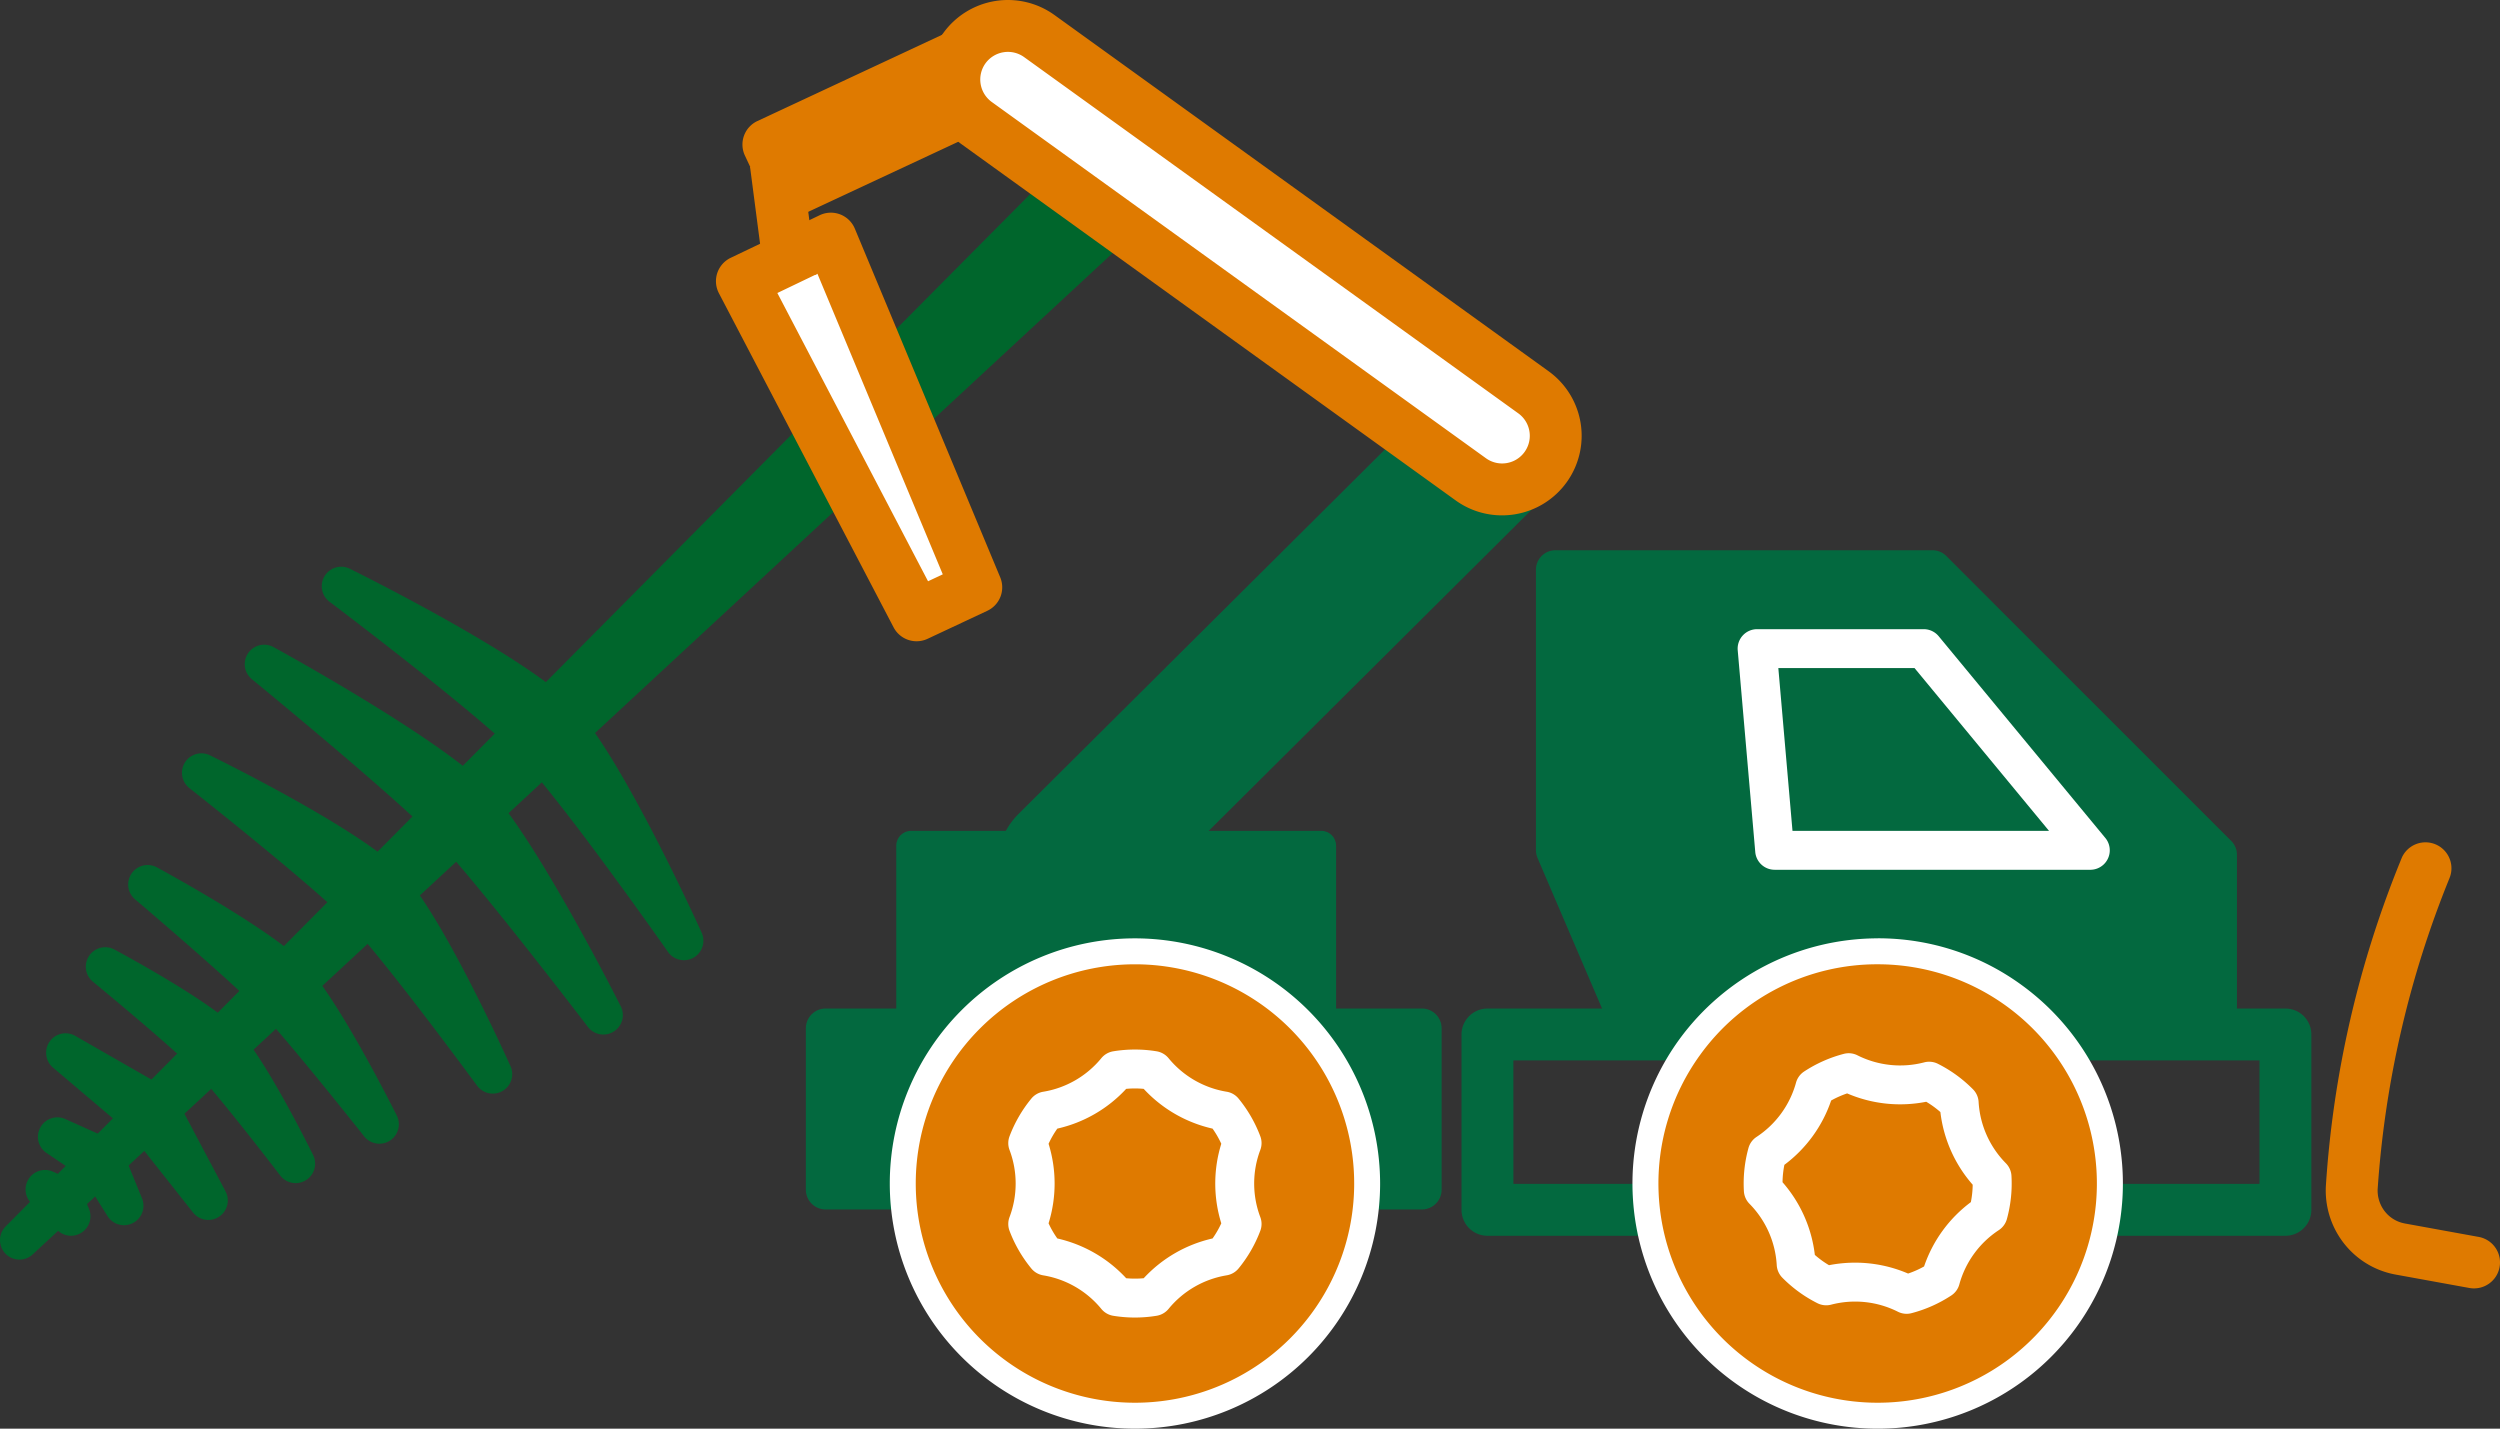 <?xml version="1.0" encoding="UTF-8" standalone="no"?>
<svg
   width="252.423"
   height="144.254"
   viewBox="0 0 252.423 144.254"
   version="1.1"
   id="svg1888"
   sodipodi:docname="maschinenpark.svg"
   inkscape:version="1.1.2 (b8e25be833, 2022-02-05)"
   xmlns:inkscape="http://www.inkscape.org/namespaces/inkscape"
   xmlns:sodipodi="http://sodipodi.sourceforge.net/DTD/sodipodi-0.dtd"
   xmlns="http://www.w3.org/2000/svg"
   xmlns:svg="http://www.w3.org/2000/svg">
  <rect x="0" y="0" width="252.423" height="144.254" fill="#333333" stroke="none"/>
  <defs
     id="defs1892" />
  <sodipodi:namedview
     id="namedview1890"
     pagecolor="#ffffff"
     bordercolor="#666666"
     borderopacity="1.0"
     inkscape:pageshadow="2"
     inkscape:pageopacity="0.0"
     inkscape:pagecheckerboard="0"
     showgrid="false"
     fit-margin-top="0"
     fit-margin-left="0"
     fit-margin-right="0"
     fit-margin-bottom="0"
     inkscape:zoom="4.4728814"
     inkscape:cx="185.89807"
     inkscape:cy="90.098522"
     inkscape:window-width="1920"
     inkscape:window-height="1027"
     inkscape:window-x="-8"
     inkscape:window-y="-8"
     inkscape:window-maximized="1"
     inkscape:current-layer="svg1888" />
  <g
     id="Gruppe_56"
     data-name="Gruppe 56"
     transform="translate(-513.575,-100.341)">
    <g
       id="Gruppe_54"
       data-name="Gruppe 54"
       transform="translate(513.577,110.79)">
      <path
         id="Pfad_129"
         data-name="Pfad 129"
         d="m 638.492,111.672 -4.591,-4.75 a 1.964,1.964 0 0 0 -2.806,-0.018 l -111.948,112.8 a 1.965,1.965 0 0 0 2.731,2.825 L 638.414,114.478 a 1.963,1.963 0 0 0 0.077,-2.806 z"
         transform="translate(-518.577,-106.324)"
         fill="#00662c" />
      <path
         id="Pfad_130"
         data-name="Pfad 130"
         d="m 540.507,179.656 c -2.723,-2.816 -11.439,-7.532 -12.424,-8.06 a 1.964,1.964 0 0 0 -2.176,3.248 c 0.08,0.065 7.95,6.536 10.3,8.967 2.35,2.431 8.549,10.517 8.612,10.6 a 1.965,1.965 0 0 0 3.322,-2.064 c -0.495,-1.003 -4.912,-9.874 -7.634,-12.691 z"
         transform="translate(-516.527,-86.17)"
         fill="#00662c" />
      <path
         id="Pfad_131"
         data-name="Pfad 131"
         d="m 530.037,187.833 a 1.964,1.964 0 0 0 -1.014,-1.048 l -4.755,-2.136 a 1.965,1.965 0 0 0 -1.907,3.419 l 3.753,2.542 2.414,3.838 a 1.965,1.965 0 0 0 3.482,-1.789 z"
         transform="translate(-517.671,-82.107)"
         fill="#00662c" />
      <path
         id="Pfad_132"
         data-name="Pfad 132"
         d="m 526.185,190.585 a 1.969,1.969 0 0 0 -1.014,-1.048 l -1.855,-0.833 a 1.965,1.965 0 0 0 -1.907,3.419 l 1.256,0.85 0.807,1.284 a 1.965,1.965 0 0 0 3.482,-1.789 z"
         transform="translate(-517.967,-80.85)"
         fill="#00662c" />
      <path
         id="Pfad_133"
         data-name="Pfad 133"
         d="m 535.193,184.413 a 1.951,1.951 0 0 0 -0.758,-0.785 l -9.366,-5.373 a 1.964,1.964 0 0 0 -2.248,3.2 l 7.8,6.615 6.345,8.022 a 1.965,1.965 0 0 0 3.279,-2.138 z"
         transform="translate(-517.477,-84.115)"
         fill="#00662c" />
      <path
         id="Pfad_134"
         data-name="Pfad 134"
         d="m 546.3,175.038 c -3.263,-3.376 -13.759,-9.13 -14.944,-9.776 a 1.966,1.966 0 0 0 -2.211,3.225 c 0.1,0.081 9.562,8.116 12.448,11.1 2.886,2.984 10.6,12.719 10.673,12.816 a 1.964,1.964 0 0 0 3.3,-2.1 c -0.603,-1.203 -5.999,-11.888 -9.266,-15.265 z"
         transform="translate(-515.515,-88.135)"
         fill="#00662c" />
      <path
         id="Pfad_135"
         data-name="Pfad 135"
         d="m 554.706,168.342 c -4.15,-4.294 -18.662,-11.425 -19.276,-11.726 a 1.965,1.965 0 0 0 -2.079,3.309 c 0.124,0.1 12.435,9.794 16.056,13.54 3.621,3.746 12.893,16.379 12.993,16.507 a 1.965,1.965 0 0 0 3.377,-1.966 c -0.285,-0.625 -6.92,-15.368 -11.071,-19.664 z"
         transform="translate(-514.231,-90.802)"
         fill="#00662c" />
      <path
         id="Pfad_136"
         data-name="Pfad 136"
         d="m 561.966,162.473 c -4.764,-4.928 -20.93,-13.813 -21.617,-14.188 a 1.964,1.964 0 0 0 -2.187,3.243 c 0.143,0.117 14.259,11.674 18.5,16.067 4.241,4.393 15.316,18.894 15.428,19.039 a 1.966,1.966 0 0 0 3.318,-2.077 c -0.349,-0.699 -8.68,-17.157 -13.442,-22.084 z"
         transform="translate(-512.731,-93.397)"
         fill="#00662c" />
      <path
         id="Pfad_137"
         data-name="Pfad 137"
         d="m 581.738,178.986 c -0.33,-0.732 -8.158,-17.975 -13,-22.98 -4.842,-5.005 -21.807,-13.416 -22.527,-13.769 a 1.964,1.964 0 0 0 -2.051,3.33 c 0.149,0.113 14.919,11.245 19.182,15.656 4.263,4.411 14.888,19.548 14.994,19.7 a 1.965,1.965 0 0 0 3.4,-1.937 z"
         transform="translate(-510.891,-95.259)"
         fill="#00662c" />
    </g>
    <g
       id="Gruppe_55"
       data-name="Gruppe 55"
       transform="translate(585.865,100.341)">
      <path
         id="Pfad_138"
         data-name="Pfad 138"
         d="m 649.155,130 a 7.323,7.323 0 0 0 -5.211,-2.174 h -0.021 a 7.325,7.325 0 0 0 -5.2,2.147 l -43.611,43.378 a 7.378,7.378 0 0 0 10.406,10.462 L 649.13,140.435 A 7.385,7.385 0 0 0 649.155,130 Z"
         transform="translate(-564.568,-91.165)"
         fill="#03693f" />
      <path
         id="Rechteck_237"
         transform="translate(18.204,83.89)"
         style="fill:#03693f"
         d="m 1.5,0 h 41.411 c 0.831,0 1.5,0.669 1.5,1.5 v 20.408 c 0,0.831 -0.669,1.5 -1.5,1.5 H 1.5 c -0.831,0 -1.5,-0.669 -1.5,-1.5 V 1.5 C 0,0.669 0.669,0 1.5,0 Z" />
      <path
         id="Pfad_139"
         data-name="Pfad 139"
         d="m 704.687,171.6 -28.775,-28.774 a 1.965,1.965 0 0 0 -1.388,-0.575 h -38.072 a 1.964,1.964 0 0 0 -1.965,1.965 v 28.331 a 1.969,1.969 0 0 0 0.158,0.774 l 7.968,18.592 a 1.968,1.968 0 0 0 1.806,1.192 H 703.3 a 1.965,1.965 0 0 0 1.965,-1.965 v -18.148 a 1.966,1.966 0 0 0 -0.578,-1.392 z"
         transform="translate(-551.693,-86.694)"
         fill="#03693f" />
      <path
         id="Rechteck_238"
         transform="translate(9.076,101.828)"
         style="fill:#03693f"
         d="m 2,0 h 60.194 c 1.108,0 2,0.892 2,2 v 16.291 c 0,1.108 -0.892,2 -2,2 H 2 c -1.108,0 -2,-0.892 -2,-2 V 2 C 0,0.892 0.892,0 2,0 Z" />
      <path
         id="Pfad_140"
         data-name="Pfad 140"
         d="m 711.938,200.523 h -80.569 a 2.619,2.619 0 0 1 -2.62,-2.62 V 180.2 a 2.619,2.619 0 0 1 2.62,-2.62 h 80.569 a 2.62,2.62 0 0 1 2.62,2.62 v 17.7 a 2.62,2.62 0 0 1 -2.62,2.623 z m -77.949,-5.239 h 75.329 v -12.468 h -75.33 z"
         transform="translate(-553.471,-75.748)"
         fill="#03693f" />
      <path
         id="Pfad_141"
         data-name="Pfad 141"
         d="m 710.332,209.816 a 2.642,2.642 0 0 1 -0.471,-0.043 l -7.436,-1.352 a 8.563,8.563 0 0 1 -5.334,-3.3 8.663,8.663 0 0 1 -1.711,-5.66 105,105 0 0 1 7.682,-33.167 2.62,2.62 0 0 1 4.794,2.113 101.6,101.6 0 0 0 -7.245,31.336 3.415,3.415 0 0 0 0.671,2.235 3.333,3.333 0 0 0 2.08,1.285 l 7.435,1.353 a 2.62,2.62 0 0 1 -0.465,5.2 z"
         transform="translate(-532.828,-79.728)"
         fill="#df7a00" />
      <path
         id="Pfad_142"
         data-name="Pfad 142"
         d="m 609.121,220.057 a 23.444,23.444 0 1 1 23.445,-23.444 23.47,23.47 0 0 1 -23.445,23.444 z"
         transform="translate(-566.817,-77.114)"
         fill="#df7a00" />
      <path
         id="Pfad_143"
         data-name="Pfad 143"
         d="m 609.431,174.789 a 22.134,22.134 0 1 1 -22.131,22.134 22.135,22.135 0 0 1 22.133,-22.134 z m 0,-2.62 a 24.754,24.754 0 1 0 24.755,24.754 24.781,24.781 0 0 0 -24.755,-24.754 z"
         transform="translate(-567.127,-77.424)"
         fill="#ffffff" />
      <path
         id="Pfad_144"
         data-name="Pfad 144"
         d="m 666.356,220.059 a 23.444,23.444 0 0 1 -18.941,-37.234 23.532,23.532 0 0 1 18.979,-9.656 23.447,23.447 0 0 1 18.941,37.231 23.535,23.535 0 0 1 -18.979,9.659 z"
         transform="translate(-549.078,-77.115)"
         fill="#df7a00" />
      <path
         id="Pfad_145"
         data-name="Pfad 145"
         d="m 666.7,174.788 a 22.135,22.135 0 1 1 -17.919,9.117 22.039,22.039 0 0 1 17.919,-9.117 z m 0,-2.62 v 0 a 24.851,24.851 0 0 0 -20.037,10.195 24.754,24.754 0 0 0 20,39.316 24.755,24.755 0 0 0 14.582,-44.779 24.568,24.568 0 0 0 -14.541,-4.736 z"
         transform="translate(-549.388,-77.425)"
         fill="#ffffff" />
      <path
         id="Pfad_146"
         data-name="Pfad 146"
         d="m 596.943,153.439 -6.029,2.826 -17.635,-33.732 8.981,-4.3 z"
         transform="translate(-570.659,-94.138)"
         fill="#ffffff" />
      <path
         id="Pfad_147"
         data-name="Pfad 147"
         d="m 591.535,159.505 a 2.616,2.616 0 0 1 -2.322,-1.407 l -17.636,-33.733 a 2.619,2.619 0 0 1 1.191,-3.576 l 8.982,-4.3 a 2.619,2.619 0 0 1 3.55,1.354 l 14.68,35.207 a 2.618,2.618 0 0 1 -1.306,3.381 l -6.028,2.827 a 2.628,2.628 0 0 1 -1.111,0.247 z m -14.058,-35.162 15.216,29.105 1.487,-0.7 -12.655,-30.348 z"
         transform="translate(-571.279,-94.758)"
         fill="#df7a00" />
      <path
         id="Pfad_148"
         data-name="Pfad 148"
         d="m 601.931,107.607 -2.215,-4.746 a 2.621,2.621 0 0 0 -3.483,-1.265 l -21.4,9.994 a 2.618,2.618 0 0 0 -1.265,3.482 l 2.216,4.746 a 2.614,2.614 0 0 0 3.482,1.265 l 21.4,-9.993 a 2.619,2.619 0 0 0 1.265,-3.483 z"
         transform="translate(-570.647,-99.369)"
         fill="#df7a00" />
      <path
         id="Pfad_149"
         data-name="Pfad 149"
         d="m 589.679,103.586 v 0 a 5.414,5.414 0 0 0 1.226,7.557 l 49.9,35.973 a 5.414,5.414 0 0 0 7.557,-1.226 v 0 a 5.413,5.413 0 0 0 -1.225,-7.557 l -49.9,-35.973 a 5.416,5.416 0 0 0 -7.558,1.226 z"
         transform="translate(-565.894,-99.373)"
         fill="#ffffff" />
      <path
         id="Pfad_150"
         data-name="Pfad 150"
         d="m 644.568,151.377 a 7.982,7.982 0 0 1 -4.681,-1.518 l -49.9,-35.972 a 8.045,8.045 0 0 1 -1.818,-11.215 v 0 a 8.045,8.045 0 0 1 11.215,-1.818 l 49.9,35.972 a 8.034,8.034 0 0 1 -3.414,14.447 8.1,8.1 0 0 1 -1.302,0.104 z m -52.145,-45.64 a 2.8,2.8 0 0 0 0.633,3.9 l 49.9,35.972 a 2.793,2.793 0 0 0 3.267,-4.532 l -49.9,-35.972 a 2.8,2.8 0 0 0 -3.9,0.633 z"
         transform="translate(-565.211,-99.341)"
         fill="#df7a00" />
      <path
         id="Rechteck_239"
         transform="rotate(-7.43,131.593,-18.088)"
         style="fill:#df7a00"
         d="M 0,0 H 5.24 V 11.633 H 0 Z" />
      <path
         id="Pfad_151"
         data-name="Pfad 151"
         d="m 685.643,172.629 h -31.874 a 1.964,1.964 0 0 1 -1.957,-1.794 l -1.771,-20.363 A 1.965,1.965 0 0 1 652,148.336 h 16.82 a 1.965,1.965 0 0 1 1.514,0.713 l 16.823,20.365 a 1.965,1.965 0 0 1 -1.514,3.216 z m -30.072,-3.93 h 25.9 l -13.576,-16.434 h -13.754 z"
         transform="translate(-546.875,-84.809)"
         fill="#ffffff" />
      <path
         id="Pfad_152"
         data-name="Pfad 152"
         d="m 606.6,207.8 a 13.579,13.579 0 0 1 -2.194,-0.178 1.965,1.965 0 0 1 -1.2,-0.694 9.6,9.6 0 0 0 -5.868,-3.389 1.959,1.959 0 0 1 -1.2,-0.693 13.508,13.508 0 0 1 -2.2,-3.8 1.968,1.968 0 0 1 0,-1.387 9.6,9.6 0 0 0 0,-6.777 1.968,1.968 0 0 1 0,-1.387 13.544,13.544 0 0 1 2.2,-3.8 1.959,1.959 0 0 1 1.2,-0.693 9.594,9.594 0 0 0 5.868,-3.389 1.978,1.978 0 0 1 1.2,-0.694 13.552,13.552 0 0 1 4.388,0 1.978,1.978 0 0 1 1.2,0.694 9.6,9.6 0 0 0 5.869,3.387 1.956,1.956 0 0 1 1.2,0.693 13.5,13.5 0 0 1 2.194,3.8 1.962,1.962 0 0 1 0,1.387 9.6,9.6 0 0 0 0,6.777 1.962,1.962 0 0 1 0,1.387 13.477,13.477 0 0 1 -2.194,3.8 1.956,1.956 0 0 1 -1.2,0.693 9.6,9.6 0 0 0 -5.868,3.389 1.965,1.965 0 0 1 -1.2,0.694 13.569,13.569 0 0 1 -2.195,0.18 z m -0.884,-3.969 a 9.728,9.728 0 0 0 1.768,0 13.533,13.533 0 0 1 6.954,-4.016 9.487,9.487 0 0 0 0.881,-1.53 13.536,13.536 0 0 1 0,-8.03 9.544,9.544 0 0 0 -0.881,-1.53 13.521,13.521 0 0 1 -6.954,-4.015 9.492,9.492 0 0 0 -1.768,0 13.518,13.518 0 0 1 -6.953,4.015 9.5,9.5 0 0 0 -0.883,1.53 13.536,13.536 0 0 1 0,8.03 9.391,9.391 0 0 0 0.883,1.53 13.529,13.529 0 0 1 6.952,4.014 z"
         transform="translate(-564.296,-74.769)"
         fill="#ffffff" />
      <path
         id="Pfad_153"
         data-name="Pfad 153"
         d="m 666.951,207.334 a 1.963,1.963 0 0 1 -0.883,-0.21 9.6,9.6 0 0 0 -6.74,-0.713 1.966,1.966 0 0 1 -1.379,-0.145 13.5,13.5 0 0 1 -3.549,-2.58 1.973,1.973 0 0 1 -0.563,-1.268 9.6,9.6 0 0 0 -2.753,-6.193 1.964,1.964 0 0 1 -0.563,-1.267 13.475,13.475 0 0 1 0.461,-4.363 1.967,1.967 0 0 1 0.816,-1.121 9.6,9.6 0 0 0 3.986,-5.48 1.971,1.971 0 0 1 0.816,-1.123 13.537,13.537 0 0 1 4.009,-1.783 1.955,1.955 0 0 1 1.378,0.147 9.6,9.6 0 0 0 6.741,0.711 1.968,1.968 0 0 1 1.381,0.145 13.527,13.527 0 0 1 3.547,2.58 1.963,1.963 0 0 1 0.563,1.268 9.6,9.6 0 0 0 2.753,6.193 1.965,1.965 0 0 1 0.565,1.268 13.543,13.543 0 0 1 -0.461,4.362 1.97,1.97 0 0 1 -0.816,1.123 9.6,9.6 0 0 0 -3.987,5.48 1.951,1.951 0 0 1 -0.816,1.121 13.493,13.493 0 0 1 -4.008,1.783 1.949,1.949 0 0 1 -0.498,0.065 z m -5.2,-5.164 a 13.53,13.53 0 0 1 5.348,1.1 9.466,9.466 0 0 0 1.615,-0.718 13.516,13.516 0 0 1 4.723,-6.494 9.626,9.626 0 0 0 0.185,-1.757 13.518,13.518 0 0 1 -3.262,-7.337 9.512,9.512 0 0 0 -1.43,-1.04 13.514,13.514 0 0 1 -7.985,-0.844 9.708,9.708 0 0 0 -1.614,0.718 13.539,13.539 0 0 1 -4.722,6.494 9.539,9.539 0 0 0 -0.187,1.757 13.509,13.509 0 0 1 3.262,7.338 9.509,9.509 0 0 0 1.43,1.039 13.571,13.571 0 0 1 2.642,-0.256 z"
         transform="translate(-546.731,-74.68)"
         fill="#ffffff" />
    </g>
  </g>
</svg>
